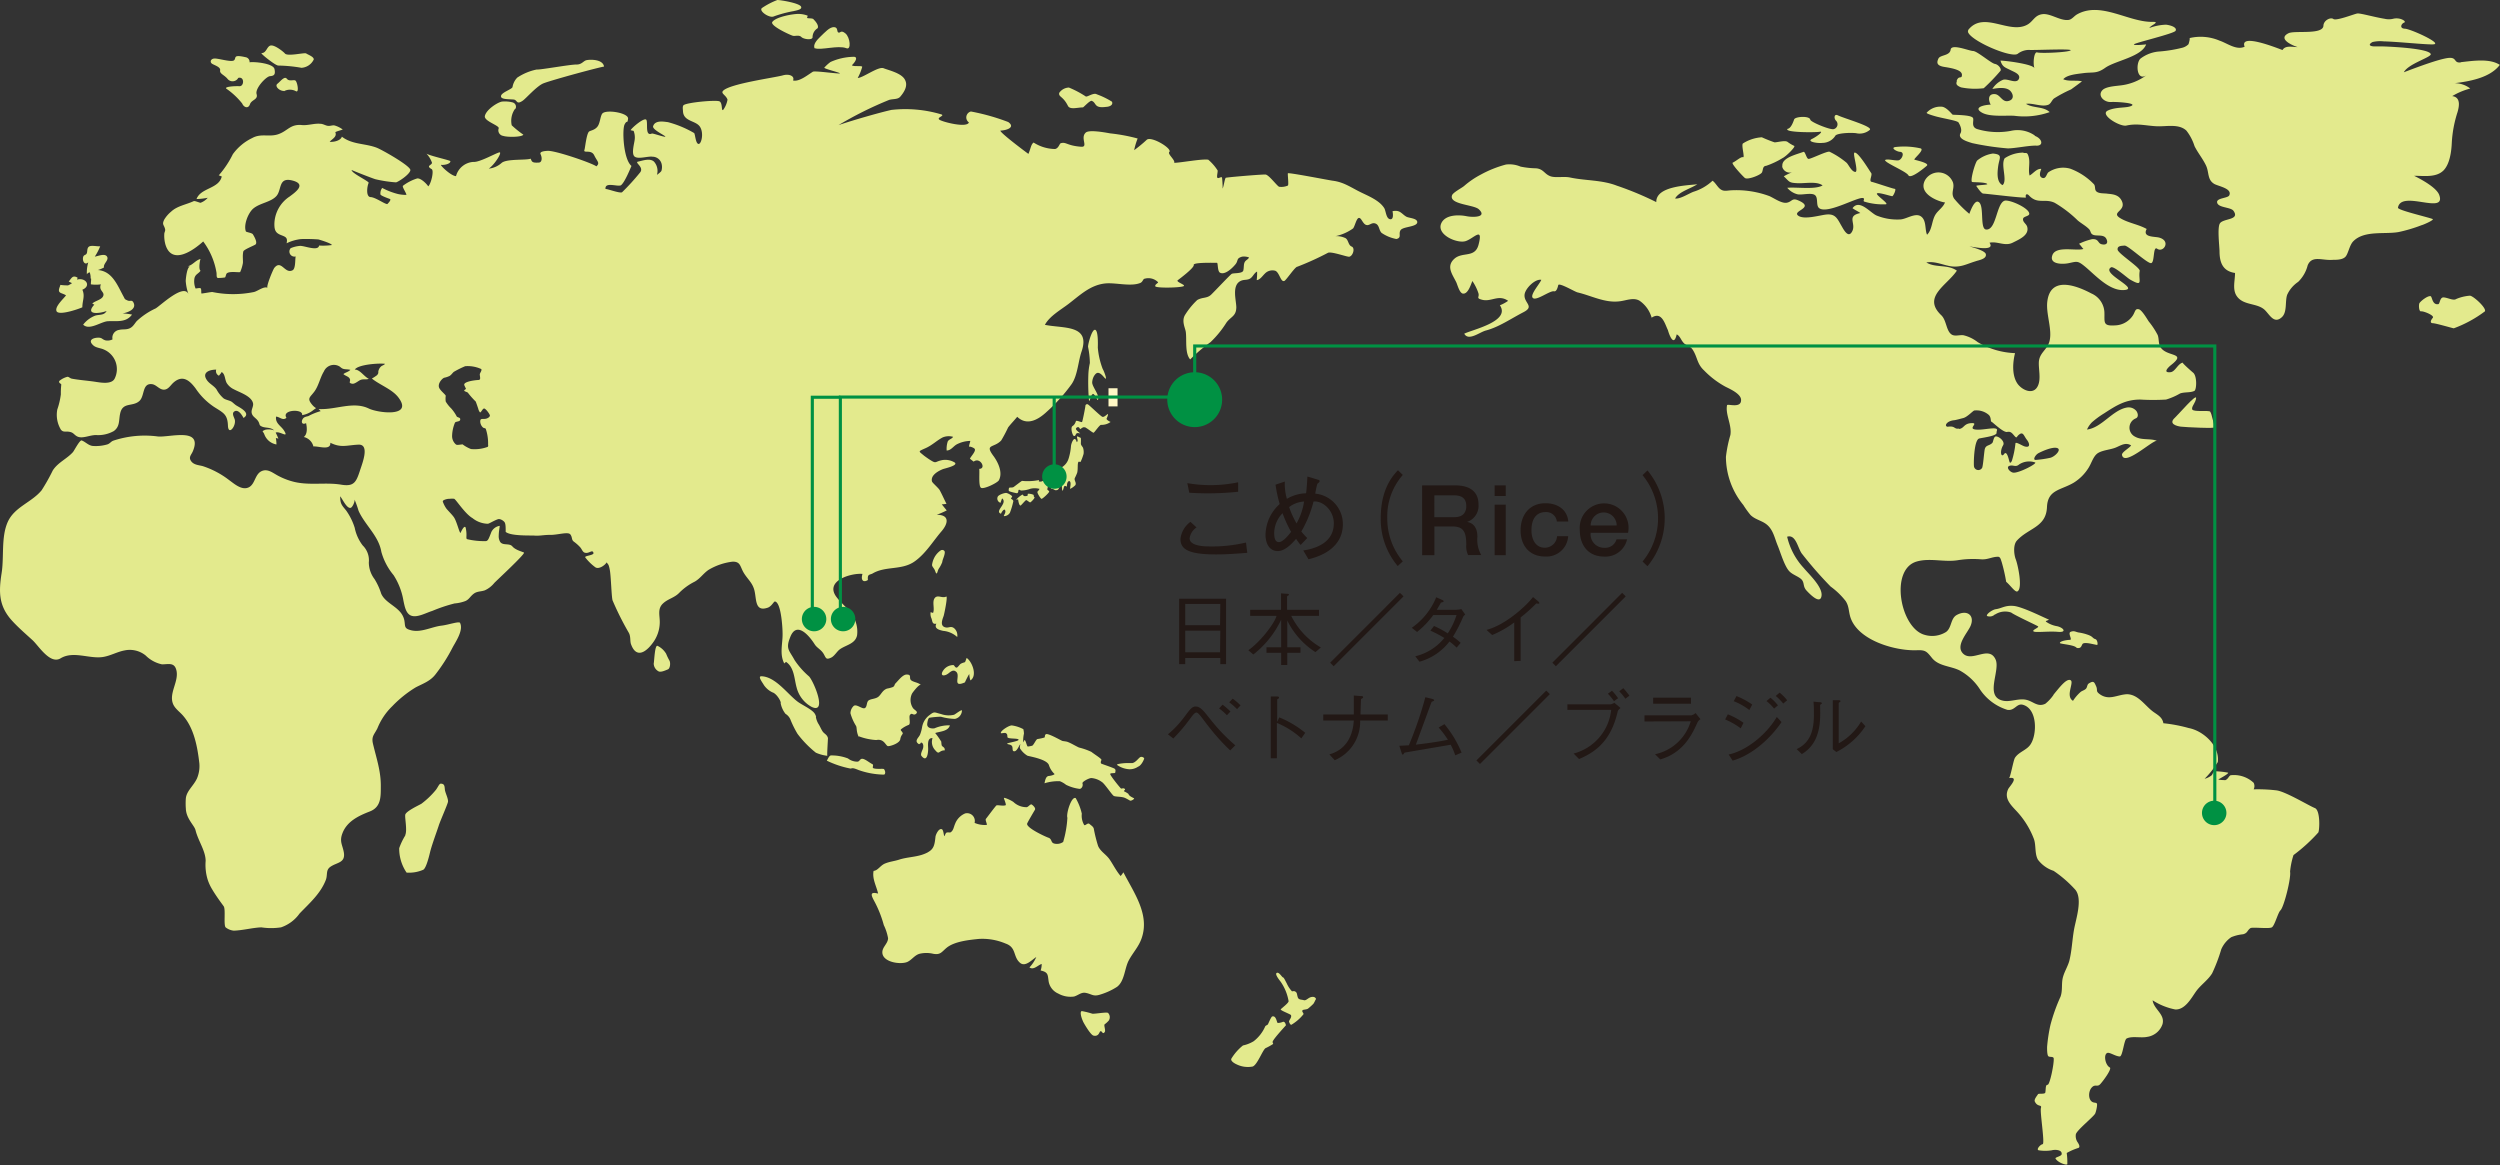 <svg id="レイヤー_1" data-name="レイヤー 1" xmlns="http://www.w3.org/2000/svg" viewBox="0 0 409.2 190.75"><rect x="0" y="0" width="409.2" height="190.75" fill="#333333" stroke="none"/><defs><style>.cls-1{fill:#e3ea8d;}.cls-2{fill:#009143;}.cls-3{fill:none;stroke:#009143;stroke-width:0.51px;}.cls-4{fill:#fff8c5;}.cls-5{fill:#221815;}</style></defs><path class="cls-1" d="M396,49.64c.2-.34,1.33-1.26,1.84-1.16.26.05.25,1.44,1.22,1.31.35,0,.24-1.18.95-1.11s1.57.57,2,.27a7.15,7.15,0,0,1,2.24-.55c.48-.06,2.78,2,2.48,2.56a19.81,19.81,0,0,1-5.1,2.78c-.44-.09-2.91-.82-3.43-.84s-.33-.49,0-.88-1.55-1.13-1.92-1.06-.4-1.1-.27-1.32"/><path class="cls-1" d="M39,12.75a1.06,1.06,0,0,1-1.75.17c-.53-.66-1.32-.84-1.22-1.4s-.92-.83-1.31-1.08-.28-.8.35-.86,2.84.67,3.25.28-.28-1,2-.47a.78.78,0,0,1,.53.81c.72-.13,3.88.15,4.08,1.11s-.12,1.1-.75,1.16-2.46,2-2.18,2.93-.82.89-1.09,1.67-1,.52-1.27-.13a12.14,12.14,0,0,0-2.57-2.41c-.47-.34,1.33-.46,2.12-.42s.86-1.64-.19-1.36"/><path class="cls-1" d="M46.49,14.89c-.8,0-1.57-.8-1.08-1.18s1.15-1.32,1.54-.82,1.11.1,1.41.3.64,2,.1,1.75a2.06,2.06,0,0,0-2,0"/><path class="cls-1" d="M45.44,10.69c-.39,0-2.93-2-2.62-2,.83,0,.86-1.2,1.55-1.25s2.06,1.06,2.26,1.31c.42.54,3.24-.19,3.49,0s1.31.54,1.23,1a2.4,2.4,0,0,1-2,1.35,23.65,23.65,0,0,0-3.93-.37"/><path class="cls-1" d="M10.8,48.34c-.7-.46-1.43-.26-1.05-1.3a3.24,3.24,0,0,0,.13-.41,7.71,7.71,0,0,0,1.25.08c.07,0,.76-.37.63-.39s-.36-.2-.52-.23c.47-.53.62-1.13,1.46-.64a1.65,1.65,0,0,1-.1.32c1.4-.41,2.42,1,.88,1.65.47,1.06,0,1.76,0,2.87,0,.06-3.92,1.53-4.24.61-.26-.75,1.16-2,1.57-2.56"/><path class="cls-1" d="M14.83,45.57a2.45,2.45,0,0,0-.15-1c-.1,0-.48.22-.46.37a5.9,5.9,0,0,1,.23-2c-.61.55-1-.25-.84-.87.12-.41.42-.27.58-.58s0-.85.37-1.12,1.41,0,1.84-.06A9.2,9.2,0,0,1,15.52,42c.47-.05,1.64-.59,2,0s-.65,1.15-.5,1.78a4.91,4.91,0,0,1-1,.42c2.36.19,3.18,2.46,4.19,4.31.28.52.16.43.64.66s.72-.18,1,.36c.56,1.1-1,1.65-1.81,1.77a10.2,10.2,0,0,1,1.57.19c-1,1.38-2.55,1-4,1.09-1.13.1-3,1.55-4,.56a4.6,4.6,0,0,1,1.93-1.46c.68-.24,1.49,0,1.91-.78-1.16.44-3.62.72-2-1.05-.12,0-.23-.12-.35-.16.43-.44,1.45-.6,1.75-1.15.42-.78-.77-.91-.34-2a5.64,5.64,0,0,1-1.64,0c0-.28.05-.61.05-.93"/><path class="cls-1" d="M85.66,22.05c-.28.41-2.59.43-3.31.19A.92.92,0,0,1,81.63,21c.12-.47-2.42-1.16-2.27-2,.21-1.1,2.3-2.4,2.92-2.38a5,5,0,0,1,1.58.13c.71.18.71,1,.39,1.14a3.4,3.4,0,0,0-.49,2.62,16.52,16.52,0,0,0,1.9,1.53"/><path class="cls-1" d="M82,15.8c.06.48,1.21.42,2.06.49.65.05.42.91,1.46.22.57-.37,2.34-2.45,3.46-2.88,1.57-.6,9.25-2.67,9.89-2.73C98.69,9.7,96.67,9.71,96,9.85c-.52.11-.76.73-1.65.71-1.13,0-6,.9-6.51.82a9,9,0,0,0-3.17,1.32,2.87,2.87,0,0,0-.78,1.55c-.11.39-2,.93-1.88,1.55"/><path class="cls-1" d="M133.34,7.94c-.3-.64.33-1.37,1-2s1.45-1.53,2.17-1.5.4.78.73.89.37-.49,1.14.14,1,2.78.15,2.42c-1.33-.53-4.16.38-5.17,0"/><path class="cls-1" d="M133.13,3.14c.48.45.93,1.11.69,1.49A1.72,1.72,0,0,0,133,6.06c.05.56-1.44.39-1.83,0s-1-.11-1.38-.2S126,4.22,126.41,3.6c.58-.85,3.45-1.35,4.36-1.32a4.34,4.34,0,0,1,1.39.27c.14.06-.17.34,0,.41s.8,0,1,.18"/><path class="cls-1" d="M130,1.8a19.8,19.8,0,0,0-3.41.91c-.72.26-2.56-1-1.81-1.44A12.19,12.19,0,0,1,127.24,0c.5,0,3.61.5,3.88,1.09.18.41-.48.57-1.15.71"/><path class="cls-1" d="M178.87,64.52c-.3,0-.44,1.17-.62,1.09a34.71,34.71,0,0,1-.11-4.25,10.7,10.7,0,0,1,.25-1.94,14.06,14.06,0,0,0-.3-2.66c0-.49.63-2.87,1.15-2.78s.47,2.31.45,2.93a12.8,12.8,0,0,0,.8,3.48c.17.26.65,1.5.51,1.59s-.73-1-1.33-.95c-.32,0-.87.68-.9,1.58,0,.47.56,1.26.82,1.86s.18.94.09,1-.47-1-.81-1"/><path class="cls-1" d="M177.58,69.93c.47.23,1.26.91,1.41.9s1-1.34,1.25-1.29a2.47,2.47,0,0,0,1.55-.48c-.09,0-.75-.37-.66-.55s.33-.78.18-.73-.57.53-.86.45-2.22-2-2.42-2.06a.28.28,0,0,0-.37.25c0,.18-.46,2.54-.55,2.65s-.92-.34-1-.14-.17.56-.56.81,0,1.62.26,1.63.23-.31.41-.43.51,0,.58,0-.74-.52-.69-.77a.39.39,0,0,1,.34-.26c.26,0,.3.36.36.33.24-.13.48-.42.79-.27"/><path class="cls-1" d="M170.13,80c0,.17-.18.3-.31.47s.5,1.14.65,1.18,1.26-1,1.26-1.18-.32-.23-.3-.39.12-.7.29-.7.27.59.37.61c.55.06.5.38,1,.2.32-.11.24-.85.73-.73a3.58,3.58,0,0,0,.06.88c.35-.29.09-1.09.75-.68,0-.23,0-.81.37-.93.41.13.16.91.15,1.29a2.81,2.81,0,0,0,.88-.63c.18-.45-.24-.72-.11-1.13a9,9,0,0,0,.39-.87c.17-.63,0-1.61.24-1.81.09-.06.26.1.33,0a8,8,0,0,0,.48-1.29,2.31,2.31,0,0,0-.09-1c-.07-.16-.34-.42-.35-.64s.05-1-.05-1-.55-.31-.58-.19c-.06.27.28.7-.05.91-.31-1.2-.86,0-.94.62a9.13,9.13,0,0,1-.37,2,2.54,2.54,0,0,1-1,1.41c-.54.42-1.26.52-1.72,1a.66.66,0,0,1,.2-.92c-1.12-.22-.9,2.68-2.37,2.32,0-.08,0-.15.05-.23a9.44,9.44,0,0,1-2.8.14c-.07,0-1.14.83-1.37,1s-.76,0-.78.21-.13.43.14.52a10.06,10.06,0,0,0,1.14.29c.32,0,.24-.51.31-.54.22-.07.22.08.43.1a4.56,4.56,0,0,0,1.5-.29,3,3,0,0,1,1.41,0"/><path class="cls-1" d="M166.68,81.75c-.11-.06-.3.11-.32,0a3.84,3.84,0,0,1,1-.8c.08,0,.14.2.26.24a.89.89,0,0,0,.56-.06c.06,0,0-.25.08-.32a2.2,2.2,0,0,1,.88.17c.12.06,0,.3.17.39s-.56.85-.69.86-.53-.39-.66-.37-.84.89-.91.89c-.3,0-.4-1-.4-1"/><path class="cls-1" d="M164.27,82.16a.57.57,0,0,0-.25-.58s-.25.65-.25.72a.72.72,0,0,1-.46-1c.15-.32,1.08-.63,1.41-.62a2.32,2.32,0,0,1,.93.52c.09.12-.26.39-.13.46s.35.21.34.39a12.33,12.33,0,0,1-.55,1.86,1.14,1.14,0,0,1-.94.57c-.25,0,.39-.54.13-1-.18-.29-.64.48-.65.61-.91-.31.32-1.2.42-1.92"/><path class="cls-1" d="M107,108.63c.1-.48.17-3.16.64-2.91a3.3,3.3,0,0,1,1.4,1.3,8.61,8.61,0,0,0,.52,1.08c.23.37.13,1.31-.23,1.46s-1.13.51-1.51.34a1.49,1.49,0,0,1-.82-1.27"/><path class="cls-1" d="M66.33,136.69c.35-.78-.08-2.76,0-3.32s2.07-1.49,2.63-1.8a13.46,13.46,0,0,0,2.4-2.3c.35-.47.53-1,.78-1,.67,0,.62.49.68,1s.6,1.52.5,2-1.29,3.16-1.51,3.87-1.14,3.18-1.42,4.36-.72,2.73-1.15,2.88a5.85,5.85,0,0,1-2.69.45,7,7,0,0,1-1.21-4,10.79,10.79,0,0,1,1-2.09"/><path class="cls-1" d="M133.54,117.34a3.33,3.33,0,0,0,.39,1.09c.27.41.44.87.71,1.28s.75.52.88,1.11c0,.25-.18,2.89-.1,2.89a6.46,6.46,0,0,1-1.88-.51,17.16,17.16,0,0,1-3-3.08,16.56,16.56,0,0,1-1.11-2.21,2,2,0,0,0-.86-1.07,4,4,0,0,1-.79-1.74c.14-.21-.66-1.58-1.34-1.77a3.53,3.53,0,0,1-1.42-1.22c-.16-.32-1.08-1.45-.38-1.42,2.3.09,4.2,2.85,5.89,4.14.72.55,2.4,1.28,2.84,2a1.83,1.83,0,0,1,.21.5"/><path class="cls-1" d="M135.34,124.5c.25-.44.37-.76.64-.85a7.44,7.44,0,0,1,2.81.49,2.5,2.5,0,0,0,1.52.53c.35,0,.4-.33.65-.44.43-.2,1.3.59,1.82.84.31.15-.11.58.2.68.58.2,1.65,0,1.73.16.29.44.18.82,0,.88a12.93,12.93,0,0,1-4.15-.74c-1-.41-1-.31-1.34-.25a15.63,15.63,0,0,1-3.9-1.3"/><path class="cls-1" d="M140.54,120.58c-.42-.92-.25-1.47-.43-1.77a7.85,7.85,0,0,1-.91-2.07,1.7,1.7,0,0,1,.55-1.21c.48-.32,1.4.59,1.81.37s.23-1,.64-1.27,1.15-.22,1.61-.62.61-1,1.37-1.3a4.94,4.94,0,0,0,1-.27c.3-.21.2-.4.41-.6.43-.42,1.16-1.44,1.82-1.43.85,0,.36.52.67.88s1.2.39,1.67.83c-.26-.25-1.39,1.25-1.47,1.41a2.38,2.38,0,0,0,.12,2.31c.21.38,1,.62.53,1s-.65-.32-1,.21c-.21.3.2,1.5-.22,1.61a4.63,4.63,0,0,0-1.19.68c-.24.2.09.28.24.65.06.17-.3.33-.4,1s-1.61,1.16-2,1.14-.62-1.27-1.93-1a9.64,9.64,0,0,1-2.82-.6"/><path class="cls-1" d="M150.69,121.68c-.13,0-.19.19-.33.09-.76-.51,0-1,.23-1.52a6.11,6.11,0,0,0,.34-1.24,3.09,3.09,0,0,1,1.26-2c.78-.61.76-.39,1.83-.14a3.73,3.73,0,0,0,2.14.12c.22-.08,1.35-1,1.29-.65a1.44,1.44,0,0,1-1.15,1.33,9.35,9.35,0,0,1-2.3-.36,14.2,14.2,0,0,0-1.81.16c-.27,0-.38.64-.42,1-.08.77.84.81,1.19.74a6,6,0,0,1,2.52-.49c-.28,1-1.64,1-2.41,1.26a12.16,12.16,0,0,1,1,1.42,5.19,5.19,0,0,0,.06.58c.14.34.56.28.5.84-1,0-.85.82-1.53,0a1.94,1.94,0,0,1-.46-2c-.9-.1-.73,1.15-.72,1.71s-.14,2.39-1.09,1.2c-.17-.22,0-.62.16-1,.26-.55.14-1.2-.26-1.19"/><path class="cls-1" d="M155.32,110.16a3.21,3.21,0,0,1-.41.27c-.78.34-1-.09-.41-.84a2,2,0,0,1,1.52-.73c.23,0,.25.44.58.41.15,0,.5-.55.68-.64.85-.41.56.07.94-.94.9.6,1.8,2.92.62,3.68a3.16,3.16,0,0,1-.18-1c0-.21-.74,1.33-.72,1.32-2.14.94-.73-1-1.38-1.68-.46-.47-.85-.15-1.24.14"/><path class="cls-1" d="M156.67,104.26a3.93,3.93,0,0,0-2.3-1c-.6-.14-1.54-.36-1.1-1.18-.68.15-.64-.34-.79-.82a1.77,1.77,0,0,1-.15-1.07c.11.06.29.09.39.14.31-.71-.19-1.81.27-2.43s1.25.08,1.88-.25c.32-.17-.34,3-.42,3.19-.25.68-.64,1.69.4,1.87.49.08.87-.34,1.43.22a1.55,1.55,0,0,1,.39,1.37"/><path class="cls-1" d="M164.64,120c-.19-.1-.79.08-.82,0-.11-.38,1.39-1.31,1.81-1.26a5.6,5.6,0,0,1,1.87.61,3.39,3.39,0,0,1,.1.74,5,5,0,0,0-.12,1.38c.06.13.14-.48.3-.28s.31,1,.46,1a4.17,4.17,0,0,0,.7-.13c.23-.06.65-1.07.87-1.09a8.92,8.92,0,0,0,1.14-.25c.13-.06,0-.45.27-.55.4-.17,2.5,1.07,2.69,1.11s.61.08.79.14c.62.22,1.37.7,1.92.94a10.49,10.49,0,0,1,2,.7c.82.62,1.77,1.17,1.66,1.36s-.16.5,0,.58,1.89.65,2.15.82.12.5.11.65-.78,0-.82.21,1.39,2,1.74,2.36c.14.12.34-.12.61.06s-.25.34-.07.43a3.44,3.44,0,0,1,.71.42c.08.4.92.67.93.75s-.38.39-.67.35c0,0-.65-.38-.89-.47-.52-.21-1.48-.15-1.77-.3s-1.5-2-1.94-2.27a3.34,3.34,0,0,0-1.73-.66c-.4,0-1.55.61-1.46.87.15.48-.2.93-.49.9a6.87,6.87,0,0,1-2.21-.67,3.76,3.76,0,0,0-1-.58,7.38,7.38,0,0,0-2.52.34c.11-.41.18-1.15.72-1.2s1-.27.92-.33a3.37,3.37,0,0,1-.92-1.47c-.36-.93-3-1.37-3.5-1.51a3.69,3.69,0,0,1-1.2-1.16c-.16-.33.12-.75,0-.7s-.49,1.12-.94,1.13-.2-.52-.39-.84-.74-.26-.8-.4,2-.4,1.87-.67-1.81-.06-1.83-.43c0-.18,0-.48-.19-.58"/><path class="cls-1" d="M185.4,124.9c-.1,0-.85,0-1,0-.33,0-1.65.11-1.57.3a3.86,3.86,0,0,0,2,.71,2.41,2.41,0,0,0,1.45-.42c.56-.19,1-1.23,1-1.35s-.4-.38-.68-.19-.73.85-1.23.94"/><path class="cls-1" d="M151.9,139.48c.93-.51,1.08-1.18,1.21-2.43,0-.37.55-1.57,1.07-1.31.24.12.28.9.38,1.13.14-.13.16-.43.33-.56s.56,0,.72-.08c.47-.34.47-.81.73-1.41a3,3,0,0,1,1.64-1.68,1.27,1.27,0,0,1,1.54,1.55,4.13,4.13,0,0,0,2,.33c.06-.2-.3-.82-.14-1s1.24-1.66,1.67-2.15c.16-.19,1.08.12,1.55-.07.15-.07-.26-1-.28-1.17s1.16.34,1.57.65a3.09,3.09,0,0,0,2.13.84c.3,0,.63-.6.88-.42s.66.58.49.86-1.23,2.08-1.27,2.26c-.14.74,3.41,2.32,3.59,2.33.52.31.27.78.87.93a1.77,1.77,0,0,0,1.44-.27,17.26,17.26,0,0,0,.69-3.95c-.23-.67.66-3.57,1.36-3.23a9.18,9.18,0,0,1,1,2.55,3,3,0,0,0,.38,1.84c.17.22.58-.42.87-.16s.61.42.71.77a22.83,22.83,0,0,0,.71,2.85c.4.91,1.3,1.36,1.86,2.16s1.11,1.93,1.83,2.75a5.65,5.65,0,0,0,.45-.61c1.71,3.33,4.32,6.88,3,10.74-.48,1.45-1.46,2.41-2.14,3.71s-.66,3.37-1.91,4.3a10.76,10.76,0,0,1-2.71,1.25c-1.19.4-1.4-.08-2.43-.27-.72-.13-1.2.4-1.88.6a4.12,4.12,0,0,1-2.61-.49,2.67,2.67,0,0,1-1.54-1.88c-.19-1.12,0-1.6-1.33-1.89a3,3,0,0,0,.17-1.07c-.61.19-1.32,1.06-2,.57a6,6,0,0,0,1.12-1.7c-.7.43-1.74,1.62-2.59,1-1.28-1-.58-2.58-2.46-3.22a9.73,9.73,0,0,0-4.32-.75c-1.6.16-4,.4-5.29,1.44-.86.71-1,1.2-2.19,1a4.88,4.88,0,0,0-2.28,0c-.82.25-1.24,1-2,1.34-1.19.48-4.24,0-4.06-1.73.08-.79.91-1.32.93-2.16a8.08,8.08,0,0,0-.7-2.15,18.34,18.34,0,0,0-1.53-3.87c-.54-1-.83-1.65.6-1.29-.27-1.22-1-2.42-.74-3.71.72-.07,1.07-.87,1.85-1.2s1.56-.39,2.32-.64c1.25-.41,2.6-.41,3.84-.83a6.3,6.3,0,0,0,.79-.33"/><path class="cls-1" d="M177.27,167.18c-.34-.73-.56-1.71-.16-1.68a13.6,13.6,0,0,1,1.67.42c.37.07,2.35-.31,2.59-.12a1,1,0,0,1,.11,1.25,4.16,4.16,0,0,1-.67.61c-.18.17.22,1,0,1.28-.38.49-.41-.34-.74-.11-.13.1-.24.87-1.08.68-.49-.1-1.61-2.07-1.73-2.33"/><path class="cls-1" d="M211,167.29c-.09-.29.5-.73.3-1.15-.22-.2-1.78-.77-1.67-.93s1.26-1,1.29-1.33a7.9,7.9,0,0,0-1.3-3.19c-.32-.41-1-1.28-.63-1.45s.83.69,1,.73.38.54.63,1a4.73,4.73,0,0,0,.85,1.29c.15,0,.33-.11.59.07s.21.42.35.88.54.37,1,.5.77-.57,1.5-.54c.34,0,.56.29.46.42s-.22.49-.41.73a11.43,11.43,0,0,1-.86.77c-.21.16-.81.16-.88.25-.2.26.14.39.14.66a7.21,7.21,0,0,1-2,1.74c-.19,0-.33-.37-.36-.49"/><path class="cls-1" d="M209.15,167.44a2.29,2.29,0,0,0,.82-.18c.39-.13.51.54.51.56s-2,2.16-2.16,2.65c-.09.14.11.32.06.41a9.88,9.88,0,0,1-1.25.69c-.49.36-1.33,2.72-2.09,3a4.2,4.2,0,0,1-2.62-.35c-.55-.25-1-.61-.88-.92a8.21,8.21,0,0,1,1.91-2.18,5.65,5.65,0,0,0,1.75-.69,6.21,6.21,0,0,0,1.9-2.45c.08-.13.37-.2.44-.33s.52-1.22.69-1.27c.68-.21.73,1,.92,1.07"/><path class="cls-1" d="M153.64,93.11c-.17.31-.19.65-.32.74s-.19-.3-.35-.61-.44-.54-.41-.8a3.6,3.6,0,0,1,.33-1.09,3.27,3.27,0,0,1,1.1-1.27c.27-.16.67,0,.65.32,0,.55-.39,1.2-.41,1.6a5.12,5.12,0,0,1-.59,1.11"/><path class="cls-1" d="M285.62,29.15c-.34-.28-2.33-2.39-2-2.53.63-.3,1.34-1,1.68-.89s-.34-2.06,0-2.26a6.48,6.48,0,0,1,3.08-1,21.38,21.38,0,0,0,2.08.83c.49,0,1.71-.37,2.12-.08a5.89,5.89,0,0,0,1.1.66c.27.13-1.35,1.74-1.92,2a13.2,13.2,0,0,1-2.67,1.26c-.6.05-.48.6-.68,1.06s-2.38,1.27-2.78.94"/><path class="cls-1" d="M291.74,27.24a1.09,1.09,0,0,1,.29-.91c.65-.75,2.24-1.13,3.15-1.47.31-.12.48,1.13.85,1.15s2.94-1.28,3.42-1.18a13.69,13.69,0,0,1,2.8,1.81c.33.32.8,1.44,1.41,1.5s-.44-3-.13-3.15c.59-.22,2.49,3,2.74,3.32s-.42,1.35.07,1.45,3.5,1.14,3.8,1.15-.22,1.17-.41,1.2-2.3-.7-2.51-.44,2.14,1.76,1.42,1.77a10.21,10.21,0,0,1-3.52-.45c-.2-.13.07-.33-.05-.5-.44-.65-5.87,2.67-7.31,1.58-.57-.44-.1-1.72-.71-2.15s-2.19.06-2.88-.13a3.17,3.17,0,0,1-1.63-1.05c1.54-.15,4.56.34,5.78-.39-.93-.71-2.83-.32-4-.36-1.57-.06-1.37-.22-2.35-1.13a8.76,8.76,0,0,1,1.48-.7,1.29,1.29,0,0,1-1.75-.92"/><path class="cls-1" d="M308.56,26.22c.23-.32,1.79.17,2.27,0s1-1.29.18-1.37c-.48,0-1.63-.63-.8-.78a12.17,12.17,0,0,1,4.16.22c.71.26-1.29,1.78-1,1.85.55.16,2.5.59,2,1-.16.15-2.62,2.24-3,1.56s-4.11-2.14-3.82-2.56"/><path class="cls-1" d="M334.1,27.69s0,0,0-.05c-.76-.05-1.29.76-1.9,1.09-.26-1,.14-2.13-.17-3.14-.25-.83-.43-.4-.9-.61a5.63,5.63,0,0,0-3,.92c-.7,1.1.51,3.65-.35,4.4-1-.48-.85-2.08-.73-3,.18-1.48.87-2-.85-2.17a5.18,5.18,0,0,0-2.59,1.16c-.39.54-1.14,3.24-.83,3.49.1.08,2.27,0,2.5.35.1.15-1.91.16-1.8.32.42.61.89,1.23,1.14,1.24.48,0,7.15.85,7,.61s0-.79.49-.3c1.4,1.5,2.6.43,4.21,1.2a19.35,19.35,0,0,1,3.76,2.88c.59.5,1.29.86,1.84,1.41.32.32.21.67.58.89.6.37,1.89-.14,2.29.76.34.73-.12,1-.79.84s-.43-.89-1.53-.84a9.45,9.45,0,0,0-2.18.77c.26.21.49.62.73.84-1.21.38-4.49-.57-5.08,1s1.73,1.52,2.64,1.33c1.35-.28,1.47-.43,2.58.46,1.67,1.35,4,4.06,6.44,3.94,2.87-.15-3.77-2.7-2.07-3.72.46-.27,2.71,1.78,3.13,2,2.29,1.31,1.29.13,1.57-1.42.1-.54-3.56-2.85-3.62-3.48s.59-.62,1.15-.66,3.68,2.92,4.32,2.87.28-2.86,1-2.36c1,.72,2.32-1.23.37-1.81-.74-.22-2.85,0-2.08-1.42-1.28-.72-2.8-.94-4.1-1.64-2.15-1.16,1.06-1.2-.07-3.13-.49-.83-1.37-.92-2.21-1-.53-.09-1.32,0-1.77-.31s-.18-.82-.47-1.23a10.4,10.4,0,0,0-3.89-2.56,4.24,4.24,0,0,0-3.59.6c-.31.28-.38,1.13-1,.9s-.32-1.05-.16-1.42"/><path class="cls-1" d="M357,69.84c-.76-.1-2.13-.47-1-1.48.58-.53,3.54-4,3.46-3.2s-.8,1.38-.64,1.85,2.76.11,2.94.37c.33.47.4,1.7.85,2.54.14.26-4.95,0-5.57-.08"/><path class="cls-1" d="M326.52,100.57a1.22,1.22,0,0,1-1.27.26c-.25-.22.78-1,1.37-1.11,1-.12,1.55-.68,3-.54s5.11,2,5.66,2.2c.31.11-.55.21-.4.37a4.33,4.33,0,0,0,1.73.73c1.11.2,1.81,1.08.23.94s-3.72.17-4-.08,1.05-.64.72-.84-4-1.9-4.35-2.23a3,3,0,0,0-2.63.3"/><path class="cls-1" d="M337.17,105.26c-.08-.21.65-.48,1.64-.53.47,0-.43-1.11.13-1.32s.74,0,1.25.11a7.68,7.68,0,0,1,1.69.43c.75.3.59.51,1.13.68.3.1.43,1,.21.93-.8-.14-2.14-.55-2.38-.11-.14.25-.2.58-.58.62s-.35-.08-.58-.21c-.63-.34-2.46-.47-2.51-.6"/><path class="cls-1" d="M336.12,113.7c1-1.21,2.12-2.69,2.78-2.37s-.9,2.62.41,3.38a7,7,0,0,1,1.22-1.43c.24-.21.61-.28.87-.52s.2-.7.48-.88c.83-.54.92-.19,1.19.39.35.74-.12.82.63,1.36,1.51,1.08,2.83.08,4.42,0,1.89,0,3,1.94,4.39,2.92.72.5,1.44.89,1.59,1.83a24.69,24.69,0,0,1,4.16.79c2.31.43,5.09,2.85,4.75,5.56a14.77,14.77,0,0,1-2.16,2.74,3,3,0,0,0,1.2-.61c.05-.07.23-.61.58-.62a14.1,14.1,0,0,1,2.07.23c.11.21-1.59,1.07-1.61,1.13a6.72,6.72,0,0,0,1.16.09c.48-.19.57-.71.88-.8a4.71,4.71,0,0,1,3.75,1.24,1.21,1.21,0,0,1,0,1.07,26.12,26.12,0,0,1,3.75.17c1.5.2,5.33,2.53,6.26,2.89s.78,3.63.57,4a27.5,27.5,0,0,1-4.06,3.7,12.58,12.58,0,0,0-.56,2.71c.2,1-1,5.81-1.58,6.34-.4.37-.93,2.47-1.39,2.77s-3.19-.08-3.52.14c-.56.39-.43.79-1.2,1a6.73,6.73,0,0,0-1.94.48,4.61,4.61,0,0,0-1.64,2,27.42,27.42,0,0,1-1.48,3.9c-.69,1.14-1.89,1.91-2.66,3s-1.78,3-3.38,2.93a10.48,10.48,0,0,1-3.71-1.5c.2,1.49,2.06,2.26,1.62,3.9a3.11,3.11,0,0,1-2.55,2.09c-1,.21-2.48-.18-3.33.27-.43.23-.64,2.92-1.11,2.93-.69,0-1.68-.74-2.06-.57-.65.29-.3,2,.42,2.37.4.2-1.06,2.19-1.56,2.73s-.81-.07-1.39.55-.62,2.05.16,2.4c.29.13.57.05.68.24s-.12,1.28-.28,1.62c-.26.54-3.09,2.78-3.17,3.43a1.83,1.83,0,0,0,.34,1.34c.26.41.35.74.09.86a9.84,9.84,0,0,0-1.92.83,11.23,11.23,0,0,1,.1,1.84c-.15.22-1.57-.27-1.93-.93-.12-.21.91-.35,1-.69.13-.78-1.12-.8-1.61-.66a6.68,6.68,0,0,1-2.14,0c-.47-.1.24-.94.64-1s-.47-5.29-.28-5.92-.55-.1-1-1.06c-.17-.37.42-1,.51-1.19s1.15.05,1.21-.3c.1-.55,0-1.27.37-1.25s1.09-3.53,1-4.33c-.06-.36-.7-.15-.89-.36s-.2-1.12-.19-1.53a25.73,25.73,0,0,1,.55-3.59,28.67,28.67,0,0,1,1.64-4.6c.4-1.09.1-2.21.43-3.3.25-.86.73-1.62,1-2.52.44-1.72.48-3.46.79-5.19s1.42-4.94.24-6.47a19.35,19.35,0,0,0-3.59-3.13,5.22,5.22,0,0,1-2.57-1.84c-.54-1-.28-2.28-.64-3.35a13.9,13.9,0,0,0-2.92-4.66c-1-1.06-2-2.1-1.28-3.57.22-.41,1.85-2.07.1-1.76.24,0,.72-2.94,1-3.34.66-1,2-1.24,2.6-2.28,1-1.62,1.07-5.63-1.24-6.36-1.1-.36-1.36,1-2.6.81a8.34,8.34,0,0,1-4.44-3.26,9.23,9.23,0,0,0-3.36-3.18c-1.49-.75-3.39-.68-4.51-2-.89-1.09-1.06-1.38-2.52-1.32-3.51.14-9.63-1.59-10.87-5.38-.32-1-.21-1.8-.79-2.68a12.19,12.19,0,0,0-2.45-2.36,63,63,0,0,1-4.63-5.29c-.73-.81-1-3.34-2.49-2.87a11.27,11.27,0,0,0,2.71,5.11c.83,1,3,3,2.93,4.45-.13,1.68-1.88-.11-2.47-.75s-.34-1.19-.73-1.71-1.45-.83-2-1.36c-.85-.78-1.52-3.17-2-4.32s-.71-2.56-1.8-3.43c-.8-.64-1.88-.8-2.63-1.54a15,15,0,0,1-1.19-1.65,12.51,12.51,0,0,1-2.84-7.88,21.32,21.32,0,0,1,.73-3.57c.27-1.64-.84-3.33-.55-4.87.06-.3,2.34.59,2.3-.87,0-1-1.84-1.8-2.55-2.16a14.49,14.49,0,0,1-3.51-2.67c-1.18-1.09-1.06-2.15-1.86-3.39-.41-.64-1-.63-1.46-1.09s-.59-1.15-1.16-1.42c-.46,2.08-1.18.21-1.44-.7C272.5,53,272,50.9,270.34,52a5,5,0,0,0-2-2.79c-1-.57-2.21,0-3.26.11-2.4.3-4.6-.93-6.87-1.46-.48-.12-3.05-1.67-3.16-1.18s-.31,1.08-.68,1c-.75-.14-3.11,1.8-3.54,1-.3-.58,1.25-2.3,1.45-2.88-1-.19-2.64,1.41-2.74,2.43-.14,1.39,1.72,1.89-.18,2.87-2.08,1.07-4,2.43-6.16,3-1,.26-2.84,1.79-3.53.52,1.21-.64,7.65-2,5.83-4.65a6.5,6.5,0,0,0,1.35-.73c-1.57-1.1-2.74.21-4.24-.17-1.09-.28-.42-.4-.62-1.07A7.92,7.92,0,0,0,241,46c-.24.52-.69,2.14-1.53,2.06-.58-.06-.91-1.45-1.11-1.86-.62-1.28-1.68-2.56-.35-3.81s3.41-.09,4-2.34c.8-3.08-.79-1-2.13-.58s-4.73-1-4-2.86c.63-1.53,2.94-1.47,4.18-1.22.91.19,3.45.24,2-1.13-.81-.78-4.93-.77-4.39-2.3.17-.47,1.63-1.21,2-1.54a14.26,14.26,0,0,1,2.76-1.87,18.29,18.29,0,0,1,4.07-1.62,4.62,4.62,0,0,1,2.38.34,14,14,0,0,0,2.56.28c1.21.12,1.33.92,2.31,1.29.81.31,2.25,0,3.22.21,2.58.55,5.22.38,7.7,1.35a51,51,0,0,1,6.43,2.68c-.06-2.61,5-2.72,6.71-2.92-1.06.71-3,1.2-3.63,2.33.82.12,2.15-.77,3-1.1a8,8,0,0,0,3.13-1.81c.53.38.84,1.12,1.38,1.45s1,.15,1.67.12a15.62,15.62,0,0,1,6.26.95c.77.34,2,1.24,2.85,1.08s.83-.82,1.82-.4c3,1.27-1.14,1.71.08,2.55,1,.66,3.48-.1,4.52-.21,1.56-.18,1.86.71,2.53,1.86.37.64,1.14,2.14,1.77.84s-1-2.46,1.31-2.95c-.41-.3-.88-.49-1.28-.79,1.11-1.55,2.87.7,3.9,1.18a8.92,8.92,0,0,0,3.86.66c1,0,2.5-1.16,3.44-.5s.61,2.14,1,3c.89-.86.74-2.38,1.44-3.39.46-.67,1.24-1.15,1.5-1.92-.05.16-4.66-1.07-3.26-3.64a2.54,2.54,0,0,1,4.56.39c.31,1-.41,1.68.19,2.65A19.42,19.42,0,0,0,322.34,35c.17-.45.73-2,1.32-2,1.29.13.28,4.49,1.43,4.57,1.68.13,1.67-4.23,3-4.71.72-.27,4.07,1.18,4.06,2.14,0,.38-.88.41-1,.75-.16.57.52.86.66,1.37.38,1.37-1.29,2.06-2.39,2.61-1.28.63-2.48-.29-3.78,0,1.05,1.5-2.74.66-3.27.6.51.16,2.53.68,2.67,1.26.18.83-1.24,1-1.72,1.19-1.45.44-2.34,1-3.92.82-1.38-.21-2.67-.89-4.1-.64,1.5.92,3.5.27,5,1.34-1.63,2.43-5.71,4.29-2.56,7.29.89.84.79,2.6,1.73,3.18.54.33,1.35,0,1.94.11A6.11,6.11,0,0,1,323.71,56a12.79,12.79,0,0,0,6.11,1.8c-.37,1.49-.53,3.51.33,4.89.7,1.12,2.71,2.12,3.44.4.49-1.14.07-2.65.13-3.83.09-1.54,1.38-2,1.74-3.4.49-1.86-.56-4.36-.37-6.37.42-4.29,4.53-2.89,7.22-1.46a3.53,3.53,0,0,1,2.14,3.1c.05,1.61-.3,2.27,1.74,2.13A3.61,3.61,0,0,0,349,51.79c.52-.69.41-1.33,1.08-1.17.51.12,1.34,1.57,1.63,2a12.88,12.88,0,0,1,1.46,2.22c.26.68.06,1.48.55,2.12,1.14,1.48,4.25.74,1.64,2.79-.49.39-1.41,1.31-.08,1.17.77-.09,1.17-1.38,2-1.57-.21,0,1.62,1.6,1.68,1.64.69.54.59,2.85.2,3-.7.32-1.58.15-2.32.41a10.58,10.58,0,0,1-2.3,1,34.8,34.8,0,0,1-4.21,0c-2.42,0-3.9.94-5.93,2.26a14.12,14.12,0,0,0-2,1.47,4,4,0,0,0-.8,1.18c2.44-.31,4.18-3.22,6.56-3.61a1.63,1.63,0,0,1,1.4.44c.34.3.6,1.13,0,1.35a1.64,1.64,0,0,0-.06,3c1.05.6,2.46.23,3.57.67-.65-.23-5.36,4.28-5.74,2.31-.08-.46,1.23-1.13,1.49-1.57-.91-.55-1.66,0-2.5.35s-2.05.41-2.86.87-1.08,1.62-1.61,2.46A7.52,7.52,0,0,1,339.44,79c-2.14,1.27-4.27,1.12-4.39,4-.14,3.32-3,3.39-4.91,5.47-.69.74-.47,2.4-.2,3.08.33.84,1.19,4.78.27,5.25-.37.19-1.15-1-1.84-1.57a27.84,27.84,0,0,0-.75-3.29c-.11-.25-.17-.8-.58-.81-1,0-1.69.5-2.76.42a16.12,16.12,0,0,0-3.74.13c-2.23.39-4.63-.4-6.81.23-4.48,1.28-2.7,10.91,1.29,12a4.29,4.29,0,0,0,3.51-.47c.92-.66.73-2.15,1.68-2.74,1.72-1,3.09,0,2.32,1.77-.52,1.17-2.46,3.17-1.26,4.46,1.48,1.59,4.26-1.39,5.36,1,.85,1.83-1.9,6.13,1.27,6.77,1.16.23,2.39-.39,3.63-.18s1.94,1.3,3.25.67a6.81,6.81,0,0,0,1.34-1.45M320.7,70.21c.8-.12.73-.87,1.94-.95,1.51-.1-1,1.07,1.15,1.07,1.06,0,2.62-.39,3-.12.19.11,0,.39,0,.56.22.56-2,.82-2.82,1s-.93,3.67-.88,4.47a.72.72,0,0,0,1.33.36c.17-.21.34-2.66.45-3.09.19-.7.72-.51,1.22-1,.2-.2.18-1,.59-1.08.57,0,1.54.87,1.19,1.45-.59,1-.34,2.13.17,1.43s.82,1.3.92,1.39.22,0,.35-.29a14.65,14.65,0,0,0,.58-2.83c0-.35,1.11.38,1.5.49,1,.28.82-.52.36-1.1s-.58-1.29-1.15-.92-.43.78-.81.37-.61-.86-1.25-.72-2.4-1.63-2.58-1.67,0-.72-.45-1.13a3.08,3.08,0,0,0-2.35-.71c-.18,0-1.15,1.08-1.82,1.24-.29.07-1.18.32-1.46.35-1.28.11-1.71,1-1.08,1.07,1.28-.19,1,.43,1.82.3m12.48,5.54a3,3,0,0,0-2.61.33c-.58.53-1,0-1.61.24s.2,1.13.75,1.11c1,0,3.9-1.53,3.47-1.68m2.41-.74c.76-.12,2-1.35,1.22-1.61s-2.51.54-3.05.82-1,1.14-.49,1.12a16.56,16.56,0,0,0,2.32-.33"/><path class="cls-1" d="M292.58,21.09c.56-.06.92-1.08,1.09-1.55s2.53-.62,2.64.05c.06.4,3.25,1.69,3.81,1.55a.82.82,0,0,0,.45-1.33c-.46-.42-.35-1.2.2-.95,1.22.58,6,1.9,5.24,2.43a2.56,2.56,0,0,1-2.2.51c-1-.12-3.25,0-3.42.45a2.52,2.52,0,0,1-2.11,1.14c-.77.1-2.6-.2-1.71-.64s2-1.31,1.27-1.18-5.84.13-5.26-.48"/><path class="cls-1" d="M320.26,13.25c.33-1,.87-.22.87-1s-1.51-1.08-2.85-1.29-1.29-.74-1-1.37,1.87-.43,2-1.46,3,.2,3.68.22,2.93,2,3.56,2.11,1.12.88.92,1.13a31.37,31.37,0,0,1-2.74,2.85,11.68,11.68,0,0,1-3.72-.14c-.86-.35-.82-.61-.67-1.05"/><path class="cls-1" d="M333.06,22.18a4.94,4.94,0,0,0-3.92-.76,11.73,11.73,0,0,1-5.54-.3c-1-.36-.5-1.28-.64-1.76s-2-.53-3.32-.58c-.12,0-1-1.29-1.87-1.32a3,3,0,0,0-2.42,1c0,.13.61.34,1.53.6,1.35.36,3.53.69,3.7,1,.48.81.52,1.39.31,1.76-.51.93,1.24,1.39,1.94,1.61a44.66,44.66,0,0,0,5.79.86c1.23,0,3.51-.5,4.7-.45s1-1.13-.26-1.6"/><path class="cls-1" d="M322.14,5.15a.41.41,0,0,1,.09-.34c2.51-3,6.57.77,9.5-.72,1.07-.53,1.25-1.6,2.57-1.77s2.92,1.13,4.29.94c.53-.07.9-.63,1.37-.9,3.9-2.21,8.44,1.33,12.46,1.22,1.19,0-.43.58-.61,1a8.77,8.77,0,0,1,2.72-.54c1,.12,1.84.52,1.57,1s-6.82,2-6.82,2.23,1.83,0,2,0c-.77,2.05-5,2.64-6.7,3.83-1.4,1-2,.67-3.57.87-1,.14-2.66.25-3.3,1,.93.41,2.06.11,3.06.34.05,0-1.65,1.24-1.79,1.33a21.08,21.08,0,0,0-2.78,1.48c-.34.27-.49.8-.87,1-1.06.47-2.59-.31-3.71-.12,1.15.74,2.84.38,3.87,1.35a12.52,12.52,0,0,1-5.8.6c-1.46-.08-3.94.21-5.24-.49-1.62-.89.39-1.31,1.39-1.33-.45-.83-.41-1.84.73-1.72.81.09,1.14,1.3,2.07,1.14s1-.9.52-1.54c-.64-.86-2.17-.6-3.05-.45a3.76,3.76,0,0,1,1.75-1.5c.74-.25,2.13.71,2.56-.09s-.76-1.19-1.29-1.47c-.86-.44-1.39-.51-1.69-1.58.74,0,5.26.55,5.57,1.25-.29-.65-.11-2.77.44-2.59s5,0,5.46-.33-6.24,0-6.8-.08a3.06,3.06,0,0,0-1.87.65c-1.09.71-7.87-2.21-8.14-3.66"/><path class="cls-1" d="M402.78,10.22c-1.12.12-.66-.71-1.69-.75-1.23-.05-5.19,1.43-7.63,2.36.74-1.43,4.64-2.48,4.4-3-.36-.81-5.27-1.14-7.75-1.23-.65,0-1.24,0-1.4,0-.8,0-1.18-.28-.37-.72a5.37,5.37,0,0,1,1.81-.11c2.55.07,7,.56,8.15.49,1.59-.1-3.71-2.52-4.66-2.56s-.61-.82-.13-1-.66-.91-1.78-.63a3.08,3.08,0,0,1-1.44,0c-1.65-.26-4-.95-4.47-.86-.65.14-3.43,1.24-3.89.9s-1.6.22-1.63,1.09c-.07,1.55-4.71.74-5.72,1.24-1.75.87.42,1.93,1.5,2.27-.81,0-2-.34-2.48.48-.81-.29-7.11-2.85-6.2-.54-1.36.62-2.87-.59-4.11-1a7.89,7.89,0,0,0-4.93-.41c.17-.06-.1.9-.15,1a2.21,2.21,0,0,1-1.07.59,22.47,22.47,0,0,1-3.58.59,5.76,5.76,0,0,0-3.24,1.2c-.8.85-.55,3.73,1,2.7a8.81,8.81,0,0,1-4.4,1.68c-.75.1-2.25.18-2.8.76-.85.9.28,2,1.41,1.94.72-.06,4.14.14,3.41.59s-2.56.15-3.94.81,2,2.69,3.05,2.45c1.85-.41,3.29.06,5.09.12,1.48.05,3.52-.44,4.73.71a8,8,0,0,1,1.33,2.54c.55,1.11,1.35,2.05,1.88,3.17s.19,2.31,1.33,3c.63.39,3,.74,2.48,1.88-.22.48-1.94.41-2,1.07,0,1,2.22.82,2.68,1.46,1.13,1.57-1.67,1.21-2.22,2.07-.44.7-.08,3.6-.06,4.52,0,1.87.52,3.29,2.54,3.59,0,1.24-.47,2.73.3,3.81,1.05,1.49,3.12,1.1,4.4,2.1.88.69,1.61,2.62,3,1.29.86-.85.46-2.57.84-3.64a5.09,5.09,0,0,1,1.79-2.1,5.72,5.72,0,0,0,1.56-2.71c.71-1.7,2.41-.75,4.07-.9.65,0,1.59,0,2.08-.47s.66-1.88,1.3-2.55c1.79-1.85,5.15-1.12,7.44-1.53a24.89,24.89,0,0,0,3.78-1.13c.14,0,2.13-.86,1.78-1-.73-.3-5.73-1.45-5.67-1.85.47-3,7.94,1.25,6.76-2.07-.44-1.24-3-2.6-4.13-3.16,1.58,0,3.66.35,4.87-.92,1-1.08,1.25-3.09,1.31-4.5a19.58,19.58,0,0,1,.94-5c.29-1,.53-2.44-.87-2.62a11.26,11.26,0,0,1,2.95-1.24,4.13,4.13,0,0,0-2.57-.87c2.4-.3,5.8-.86,7.41-3-1.71-1.12-4.5-.64-6.42-.44"/><path class="cls-1" d="M75.75,72.76a5.73,5.73,0,0,0,1.34.74,6.15,6.15,0,0,0,2.72-.35c.11-.08.11-.22.08-.37a7.41,7.41,0,0,0-.38-2.59c-.1-.14-.33-.09-.47-.23-.48-.44-.51-1.16-.34-1.31s.57,0,1-.16c.31-.13.46-.29.49-.46s-.73-1.27-1-1.16-.49.75-.64.61a1.47,1.47,0,0,1-.27-.58c-.09-.27-.21-.64-.41-1.17a13.68,13.68,0,0,1-1.28-1.44c-.14-.15-.55-.2-.6-.34s.32-.23.27-.34-.24-.48-.27-.59c-.14-.53,1.56-.78,2.27-.82.49,0,.3-.42.27-.91,0-.23.42-.69.23-.89a5.3,5.3,0,0,0-2.62-.46,15.56,15.56,0,0,0-1.85.92c-.21.16-.39.48-.71.68a3.78,3.78,0,0,1-.88.29c-.34.12-1.22,1.06-.74,1.79.29.47,1,1,1,1.18a3.08,3.08,0,0,0,0,.93,5.5,5.5,0,0,0,.91,1.14,6.64,6.64,0,0,1,.89,1.3c.06.13.51.17.55.34.16.59-.66.4-.84.67A6,6,0,0,0,74,71.32a1.8,1.8,0,0,0,.64,1.44c.21.16,1-.08,1.16,0M221.58,37.31l0,0a7.7,7.7,0,0,1-3,1.35,3.32,3.32,0,0,1,1.67.33c.49.33.42,1.14,1,1.37s.22,1.53-.4,1.66c-.32.07-3-.93-3.51-.63a47.27,47.27,0,0,1-5,2.27c-.36,0-1.79,2.17-2.11,2.32-.64.29-.82-1.58-1.61-1.69a1.71,1.71,0,0,0-1.6.51c-.38.36-.78,1-1.32,1.05a9.49,9.49,0,0,0,.06-1.4c-.51.26-.67.84-1.12,1.13s-.93.16-1.42.34c-1.66.62-.9,3.07-.86,4.33,0,1.52-.87,1.54-1.62,2.56A16.47,16.47,0,0,1,198.14,56a26.48,26.48,0,0,0-3.33,2.83c-.9-1-.54-3.19-.72-4.51-.08-.61-.73-1.75-.13-2.76a12.31,12.31,0,0,1,2-2.45c.89-.51,1.61-.23,2.29-.89s3.07-3.21,3.35-3.39,1.78,0,1.91-.57,0-1.08.31-1.49c.22-.26.5-.34.62-.63a2.32,2.32,0,0,0-1.14-.13c-1,.3-.56.61-1.07,1.24s-1.72,1.8-2.53,1.39c-.46-.24-.31-1.63-.51-1.62s-3.92-.12-3.8.35-2.45,2.37-2.61,2.49c-.39.3,1.48.79.91,1-.77.26-4.48.31-4.59,0s.55-.56.45-.67a2.21,2.21,0,0,0-2.19-.57c-.26,0-.3.52-.71.69-1.54.64-4-.07-5.69.08-2.49.24-4.17,1.91-6.07,3.36-1.23.94-3.11,2-3.86,3.42,3,.62,7.52-.07,6,4.37-.56,1.65-.64,3.83-1.59,5.28a28.16,28.16,0,0,1-4.1,4.57c-1.38,1.3-3.24,2.37-4.84.83-.48.59-1,1.11-1.49,1.74a22.6,22.6,0,0,1-1.13,2.13c-1.2,1.29-2.79.52-1.23,2.6.72,1,1.53,2.67.84,3.93-.24.42-2.48,1.51-2.92,1.22s-.2-2.48-.29-3.1c1.22,0,.15-2-.91-1.18-.11-.08-.5-.38-.61-.48.13-.35,1-1.21.79-1.59-.08-.18-.93-.53-.94-.32,0-.35.16-.69.21-1a4.92,4.92,0,0,0-2.23.57c-.55.31-.95,1-1.64,1a3.89,3.89,0,0,1,.18-1.49c.22-.37.68-.4.87-.75a2.58,2.58,0,0,0-1.71.1c-1,.53-1.7,1.27-2.78,1.75-1.3.59-1.19.45-.27,1.23.13.1.76.55.88.62,1.23.79.78.36,2.16.1a3,3,0,0,1,2,.41c.61.52-1.86,1-2,1.1-.74.3-2,1-1.73,2,.08.24,1,1,1.25,1.4.4.73.74,1.52,1.12,2.26a6.7,6.7,0,0,1-.77.08l.81,1a17.06,17.06,0,0,1-1.63.71c2.07,0,1.94,1.34.79,2.69-1.42,1.65-2.58,3.63-4.38,4.92-2.13,1.53-4.76.72-6.92,2-.21.13-.5.13-.67.32s-.08.73-.1.75c-.73.46-1.2.05-.88-1-1.8-.18-6.29,1.11-4.24,3.8.85,1.12,2.09,2,2.76,3.23a4.91,4.91,0,0,1,.6,3c-.28,1.4-1.74,1.57-2.77,2.27-.55.37-.92,1.17-1.54,1.43-.82.36-.78,0-1.19-.68s-1.08-.94-1.45-1.54c-1-1.57-3-3.79-4-1.15-.78,1.93-.15,2.13.72,3.75a13,13,0,0,0,2.37,2.67c.78.85,3,6.16.45,5a5,5,0,0,1-2.49-3.19c-.4-1.43-.37-3.28-1.74-4.2-.07.09-.22.18-.28.27-.83-1.58-.22-3.32-.28-5,0-.76-.22-5-1.25-5.15-.2,0-.49.73-1.13,1-2.2.79-1.86-1.4-2.23-2.82-.31-1.24-1.08-1.79-1.72-2.83s-.5-1.87-1.82-1.87A10,10,0,0,0,116,93.26c-.85.56-1.36,1.41-2.28,1.94A9.52,9.52,0,0,0,111.21,97c-.79.84-1.84,1-2.65,1.74-1,.89-.54,2-.57,3.18a5.71,5.71,0,0,1-1.12,3.28c-1.18,1.63-2.75,2.59-3.59.23-.19-.53,0-1.29-.4-1.93a48.08,48.08,0,0,1-2.62-5.24c-.18-.7-.25-3.91-.44-4.94s-.29-.92-.53-1.27c-.26.47-1.24,1.16-1.82.82a8.12,8.12,0,0,1-1.67-1.63c-.21-.29,1.45-.32,1.34-.74-.16-.57-.58,0-1.18,0s-.63-.51-1-.93a6.82,6.82,0,0,0-1-.89c-.47-.32-.23-.72-.61-1.21s-2.17.13-3.4.08c-.9,0-1.71.18-2.39.12s-3.92.11-4.79-.61c0-.79,0-1.35-.2-1.61s-.74-.59-1.08-.46c-.64.22-1.38.7-1.63.74a4.16,4.16,0,0,1-2.53-.93c-1.24-.71-2.75-3.13-3-3.16a3.24,3.24,0,0,0-.69,0,2.28,2.28,0,0,0-1,.22c-.12.08-.18.16-.16.25a4.57,4.57,0,0,0,.49,1c.19.33,1.11,1.17,1.4,1.67.44.77.81,2.37,1,2.46.23-.51.67-1.33.85-.87a5.28,5.28,0,0,1,.12,1.54c0,.18,0,.31.15.35a12,12,0,0,0,3,.31c.39,0,.53-.44.94-1.5a1.82,1.82,0,0,1,1.36-1c0,.19-.06.48-.1.81a7.18,7.18,0,0,0-.06.82,1.78,1.78,0,0,0,.24,1c.45.65,1.5.15,2,.74s1.57.84,1.89,1-4.74,4.82-4.87,5a4.26,4.26,0,0,1-1.52,1.18c-.66.24-1.26.13-1.84.57s-.71.88-1.31,1.17a6.26,6.26,0,0,1-1.81.41A25.81,25.81,0,0,0,70.74,100c-1,.3-2.54,1.2-3.53.73-.83-.4-1-1.63-1.18-2.43a11.07,11.07,0,0,0-1.61-4.16,10.21,10.21,0,0,1-2-3.81c-.44-2.63-2.67-4.37-3.73-6.72A15.49,15.49,0,0,0,58,81.7c.18.28-.3,1.38-.63,1.43-.64.1-1.34-1.51-1.69-1.89,0,1.28.3,1.47,1,2.35a10.15,10.15,0,0,1,1.38,2.8,7,7,0,0,0,1.31,2.89,3.4,3.4,0,0,1,1,2.78,4.54,4.54,0,0,0,.93,2.72,10.46,10.46,0,0,1,1.09,2.38c.78,1.79,3.35,2.2,3.79,4.37.19,1-.1,1.35,1.19,1.65,1.63.37,3.33-.6,4.93-.78,1.06-.12,2.88-.76,3-.44.6,1.19-.71,3.06-1.24,4.06a27.36,27.36,0,0,1-2.81,4.4c-.86,1.09-2,1.46-3.21,2.09a18.79,18.79,0,0,0-3.82,3.07,10.43,10.43,0,0,0-2.44,3.62c-.49,1-1,1.3-.75,2.46.57,2.44,1.35,4.59,1.3,7.16,0,1.7,0,3.3-1.8,4s-3.73,1.59-4.48,3.57c-.52,1.36,0,1.86.23,3.13.28,1.74-1.1,1.6-2.19,2.35-.81.56-.43,1.3-.76,2.16-.86,2.24-2.68,3.81-4.3,5.5A6.16,6.16,0,0,1,46,151.79a10.83,10.83,0,0,1-3.23,0c-1.4.05-3,.49-4.5.54a2.52,2.52,0,0,1-1.35-.55c-.35-.45.05-3-.32-3.46-.25-.35-1.19-1.59-1.89-2.78A7.61,7.61,0,0,1,34,144a8.17,8.17,0,0,1-.34-3.07c0-1.67-1.23-3.29-1.66-5.06-.19-.77-1.51-1.85-1.58-3.49a11.38,11.38,0,0,1,0-1.74c.16-1.22,1.21-1.95,1.81-3.2a5.19,5.19,0,0,0,.4-2.5c-.31-2.69-.86-5.77-2.72-7.86-.55-.62-1.33-1.14-1.62-1.95-.62-1.77,1-3.59.59-5.39-.32-1.38-1.29-1-2.37-1a5.37,5.37,0,0,1-2.67-1.45,4.12,4.12,0,0,0-3.44-.83c-1.21.22-2.29.87-3.51,1.07-2.25.37-4.89-1.06-7,.24-1.73,1-3.57-2.08-4.58-3s-2.26-2-3.27-3.1C-.25,99.21-.21,96.86.26,93.83c.43-2.66-.1-5.9,1-8.38s3.92-3.2,5.56-5.21A32,32,0,0,0,8.64,77c.85-1.32,2.3-1.88,3.3-3,.21-.24,1.1-2,1.43-1.91.63.24,1.06.79,1.77.9a6.73,6.73,0,0,0,2.4-.24c.47-.14.58-.46,1-.62a16.36,16.36,0,0,1,7.29-.69c1.91.2,7.45-1.6,5.72,2.46-.26.59-.73.94-.26,1.59s1.37.64,1.94.82a14.28,14.28,0,0,1,4.27,2.27c.85.61,2.07,1.72,3.19,1.2s1-2.28,2.27-2.72c.91-.32,1.71.35,2.45.75a11.12,11.12,0,0,0,2.89,1.1c2.52.56,5.09,0,7.6.43,2,.32,2.39-.39,3-2.26.34-1.08,1.71-4.39-.23-4.3s-2.83.57-4.6-.31c.1,1.34-2,.51-2.77.61a2.11,2.11,0,0,0-1.57-1.55c.62-.51.53-1.52.37-2.27-.71.34-.85-.25-.52-.73.23-.33.62-.33.92-.44a9.68,9.68,0,0,1,2-.8c-.11-.07-.25-.27-.37-.34,2.77.18,5.67-1.33,8.24-.08,1.45.71,7.2,1.47,4.93-1.69-1-1.44-3.06-2.11-4.43-3.22a7.88,7.88,0,0,0,.83-.54c.37-.4.14-.53.27-.8a1.4,1.4,0,0,1,.35-.59c.2-.22.53-.24.7-.48-1-.13-4.38.1-4.95.94.86,0,1.52,1.15,2.3,1.52-.41.16-.87,0-1.31.16s-1,.75-1.47.63c-.7-.17-.07-.37-.38-.87-.19-.32-.75-.43-1-.7.33-.28.82-.35,1.14-.69-.37-.11-.78-.06-1.14-.16s-.52-.37-.77-.47a1.78,1.78,0,0,0-2.43.9c-.62,1-.84,2.32-1.56,3.29s-1.27,1.08-.31,2.2c.61.71.82.31.16.81a3.91,3.91,0,0,1-1.85.84c.23-1.09-3.44-.91-2.56.44-.61.51-1.09-.16-1.7-.2-.17,1.11.84,1.53,1.31,2.3.85,1.37-.72,0-1.38.32a8.07,8.07,0,0,1,.45,1c-.11-.06-.3-.07-.42-.13a6.46,6.46,0,0,1,.1,1.07,2.58,2.58,0,0,1-2-1.7c-.22-.52-.51-.4.15-.7a2.48,2.48,0,0,1,1.47.1c-.57-.55-1.38-.37-1.95-.61s-.34-.33-.62-.83-.79-.71-1-1.13c-.38-.71.27-1.28.11-1.91-.29-1.16-2.19-1.74-3.09-2.23a2.8,2.8,0,0,1-1.18-1c-.36-.55-.26-1.54-.87-1.85-.07.23-.33.42-.42.61a.81.81,0,0,1-.46-1c-1.18,0-2.45.51-1.45,1.82.43.55,1.07.82,1.5,1.42a5.08,5.08,0,0,0,1.19,1.49c.44.26.92.3,1.29.53.19.12.53.48.84.65.56.34,2.36,1.23,1.1,2-.21-.4-.8-1.4-1.42-1.11s-.1,1,0,1.43c.2,1.07-1.07,2.6-1.13.94-.07-1.88-.76-2.1-2.28-3.07a10.93,10.93,0,0,1-3-3c-1-1.35-2.13-2.28-3.61-1-.5.43-.87,1.19-1.61,1.18s-1.22-.81-1.92-.9c-1.66-.2-1.17,1.93-2.07,2.75-1.1,1-2.71.13-3.14,2-.27,1.12,0,2.17-1.06,2.93a5.24,5.24,0,0,1-2.91.65c-1.11,0-2.29.7-3.16.18-.49-.3-.53-.59-1.18-.71s-1,.13-1.4-.35a4.7,4.7,0,0,1-.59-3.31,12.1,12.1,0,0,0,.58-2.48.29.29,0,0,0,0,.09,13.25,13.25,0,0,1,.07-1.67c0-.21-.43-.17-.34-.59a3.31,3.31,0,0,1,1.36-.7c.22,0,.41.25.7.31,1.24.23,2.58.32,3.84.51.88.13,2.74.5,3.21-.59A3.48,3.48,0,0,0,17,57.21c-.53-.25-1.29-.27-1.73-.68-.92-.83-.09-1.25.82-1.26.66,0,.59.27,1.17.44a1.8,1.8,0,0,0,1.16-.16A1.29,1.29,0,0,1,19.49,54c.59-.15,1.13,0,1.71-.25S22,53,22.38,52.56a11.65,11.65,0,0,1,3.08-2.07c.73-.39,4.78-4.34,5.43-2.23A8.22,8.22,0,0,1,30.4,46c0-.3.2-2.39.72-2.36-.12,0-.26-.06-.4-.06.82-.18,1.3-1,2.11-1.19-.06,0-.4,1.67,0,1.92-.35.51-.83.55-1,1.22A3.08,3.08,0,0,0,32,47.2c0,.08.72-.14.85,0s.07.59.11.83c0,.07,1.61-.26,1.81-.23a17,17,0,0,0,6.78,0c.63-.14,1.66-1,2.24-.69-.27-.17.9-3,1.11-3.26,1.16-1.44,1.72,1.07,3,.38.56-.3.36-2.2.53-2.26a.83.83,0,0,1-.85-1.35,4.93,4.93,0,0,1,1.5-.37c.69-.07,3,.95,3.15-.06a10.54,10.54,0,0,0,2.09-.08c0-.26-2.1-.91-2.23-.92a27.42,27.42,0,0,0-2.79-.06,7.14,7.14,0,0,0-2.39.69c.23-1-.23-1.06-1-1.38s-1-.74-1-1.74a5.5,5.5,0,0,1,2.51-4.54c.93-.7,2.81-2,.45-2.61s-1.71,1.52-2.63,2.54-2.69,1.12-3.8,2.06c-.81.7-1.61,2.67-1.19,3.74.14.13,1,.23,1.14.46.39.63.78,1.47.38,1.7s-1.86.81-1.94,1.1c-.18.71,0,1.69-.09,2a6.22,6.22,0,0,1-.42,1.36c-.08.16-1.8-.21-2.23.27-.08.09-.17.55-.25.63a7,7,0,0,1-1.19.09c-.26-.1-.17-.49-.21-.85a11.75,11.75,0,0,0-2.18-5.13C31.64,41,28.1,43.49,27.07,40a5.41,5.41,0,0,1-.18-1.7c0-.25.19-.5.14-.75-.16-.78-.58-.74-.14-1.62A5.08,5.08,0,0,1,28,34.65c1-.95,2.47-1.15,3.71-1.73.18-.08,1,.29,1.12.27A2.81,2.81,0,0,0,34,32.37a10.6,10.6,0,0,1-1.83.21c.69-1.87,3.68-1.65,4.13-3.71-.15,0-.35-.16-.5-.16a15.77,15.77,0,0,0,2.31-3.47,8.36,8.36,0,0,1,3.16-2.64c1.45-.81,2.76-.14,4.21-.61,1.62-.53,2-1.71,3.94-1.52,1,.09,2-.3,3-.21.46,0,.84.29,1.26.34s.74-.15,1.1-.06a4.2,4.2,0,0,1,1.32.66c-.39.15-.84.24-1.22.43.33.76-.5,1.09-.92,1.58.6.07,1.79-.16,2-.84,1.68,1.31,3.78,1.08,5.68,1.8.79.29,5.6,3,5.53,3.68s-2,1.95-2.36,2a21.09,21.09,0,0,1-3.34-.51c-.31-.07-3.44-1.29-3.92-1.52,0,.56,2.91,1.86,2.79,2.12-.26.54-.48,2.29.32,2.32S63,33.44,63.4,33.4c.26-.26.69-.74.4-.84s-1.49-.53-1.53-.74a1.49,1.49,0,0,1,.29-1.06,11.47,11.47,0,0,0,2.59,1,6.06,6.06,0,0,0,1.37.14c0-.3-.68-1.22-.58-1.48a7.54,7.54,0,0,1,2.27-1.19c.55-.2,1.6.81,1.88,1.27.44-.33,1-2.58.56-2.82-1.13-.64.34-.63,0-1.2a4.1,4.1,0,0,0-.84-1.32c.88.44,3.9,1.07,3.91,1.23,0,.49-1.15.66-1.5.59s1.56,1.82,2.42,1.85a3.14,3.14,0,0,1,2.86-2.33c1,.1,3.78-1.51,4.26-1.56s-.78,2-1.76,2.66a3.7,3.7,0,0,0,2.09-.92c.82-.73,4-.41,4.77-.71.21.48.19.71,1.31.64.51,0,.63-.69.31-1.37-.21-.45.68-.52,1.14-.55,1.25-.08,7.29,2,8,2.54.62-.58.15-.76-.36-1.81s-1.86-.22-1.59-.92c.1-.26.34-2.8.8-3,.28-.16,1-.25,1.4-.89s.4-1.8.8-2.1c.82-.6,4.25,0,4.13.93s-.13.1-.56.92-.21,5.72,1.12,6.8c-.18.4-1.13,2.78-1.75,3.18-.61.24-2.63-.61-2.5.59.42,0,2.32.74,2.71.54a37.11,37.11,0,0,0,2.94-3.23c.74-.89-1-1.66-.31-1.79s1.9-.62,2.59,0a2.28,2.28,0,0,1,.49,2.17s.63-.44.73-.65a2.11,2.11,0,0,0,.05-1.06,1.54,1.54,0,0,0-1.49-1.26c-.73-.12-2.3.44-2.92,0s-.06-2.19,0-2.9a3,3,0,0,0-.19-1.33s-.43-.08-.49-.11c.17-.38,2.36-2.26,2.6-1.65s-.25,2.69.87,2.2c.17-.07,2.07.62,2.21.51s-2.16-1.13-2-1.7c.32-1.1,1.91-.72,2.42-.68a17,17,0,0,1,4.3,1.79c.18.23.23,1.69.7,1.78s.93-1.76.25-2.81-2.7-.82-2.78-2.55c0-.23-.13-.83.12-1,.56-.42,4.92-.84,5.77-.64.67.16.32,1.79.71,1.4a4,4,0,0,0,.69-1.65c-.25-.75-1.13-1-.74-1.43,1-1.16,8.42-2.16,9.78-2.54,1.12-.32,2,.16,1.68.83,1,.25,2.33-.85,3.22-1.41.13-.25,4.38.38,4.45.25s-2.72-.77-2.54-.95a7,7,0,0,1,1-.91,9.58,9.58,0,0,1,3.73-.85c.84-.06.4.79-.22,1.37.22.3,1.76,0,1.68.3a8.32,8.32,0,0,1-.73,1.79c.85,0,3.38-1.94,4.24-1.59s3,.8,3.52,1.94c.34.68.21,1.54-.79,2.71-.41.48-1.13.34-1.82.53a60,60,0,0,0-8.29,4.13c2-.69,6.48-2,8.66-2.49a20.58,20.58,0,0,1,8.19.74c.62.25-1.06.53-.2.94s4.39,1.26,4.69.37a1,1,0,0,1,.33-1.79,35.31,35.31,0,0,1,6.1,1.72c1.23.87-.22,1.36-1.28,1.41-.06.32,3.59,3.08,4.59,3.81.38-.85.4-1.53.85-1.86a6.66,6.66,0,0,0,3.5,1.06c.58-.09.74-.87.93-.94.88-.29,1,.4,3.36.57,1.22.08-.2-1.44.74-2.31.51-.48,2.75-.11,4,.12a28.77,28.77,0,0,1,4.5.84,11,11,0,0,0-.57,1.91,22.08,22.08,0,0,0,2.07-1.71c.78-.62,4.21,1.47,3.69,2-.36.33,1,1.32.79,1.78,1,0,4.56-.68,5.58-.51a7.94,7.94,0,0,1,1.52,1.74c.09.16-.21,1.12,0,1.24s.61-.26.73-.06a14.69,14.69,0,0,1,.1,1.8c.18-.31.35-1.74.54-1.77.82-.14,6.23-.58,6.51-.52.59.12,1.92,1.95,2.21,2a2.6,2.6,0,0,0,1.42-.2c.17-.13-.06-1.82,0-2s6.66,1.12,7.35,1.21c1.86.24,3,1.13,4.64,1.92,1.27.62,3,1.32,3.78,2.56.27.43.29,1.65.91,1.81s.55-.77.45-1.3c1.25-.26,1.45.42,2.25.89.43.25,1.77.24,1.8.89,0,.82-2.32.71-2.73,1.32s.25,1.23-.69,1.45a6.31,6.31,0,0,1-2.42-1c-.46-.45-.35-1.28-1-1.53s-1,.42-1.55.22-.75-1.17-1.16-1.14-.65,1.33-.95,1.71"/><path class="cls-1" d="M179.45,15.41A12.94,12.94,0,0,1,182,16.64c.22.44-.18.82-1,.86-2,.26-1.48-.7-2.33-1-.37,0-1.32,1.09-1.42,1.08-.87,0-2.11.42-2.45-.25-.81-1.62-1.56-1.43-1.43-2.12a2,2,0,0,1,1.59-.88,16.11,16.11,0,0,1,2.76,1.46c.22.13,1.19-.61,1.74-.39"/><g id="コメ"><path class="cls-2" d="M136,101.33a2,2,0,1,1,2,2,2,2,0,0,1-2-2"/><path class="cls-2" d="M131.25,101.33a2,2,0,1,1,2,2,2,2,0,0,1-2-2"/><polyline class="cls-3" points="132.96 101.19 132.96 65.02 137.55 65.02"/><path class="cls-2" d="M170.58,78a2,2,0,1,1,2,2,2,2,0,0,1-2-2"/><line class="cls-3" x1="172.55" y1="77.99" x2="172.55" y2="65.04"/><rect class="cls-4" x="181.44" y="63.55" width="1.48" height="2.97"/><path class="cls-2" d="M360.42,133.06a2,2,0,1,1,2,2,2,2,0,0,1-2-2"/><path class="cls-2" d="M191.06,65.42a4.49,4.49,0,1,1,4.49,4.49,4.49,4.49,0,0,1-4.49-4.49"/><path class="cls-5" d="M199.74,108.7v-1H194v1h-1V98h7.68V108.7Zm0-9.85H194v3.48h5.7Zm0,4.38H194v3.53h5.7Z"/><path class="cls-5" d="M209.68,99.81V97.12l.9.07c.22,0,.39,0,.39.15s-.3.18-.3.31v2.16h5.22v1h-4.54a12.37,12.37,0,0,0,4.85,5.17l-.89.76a13,13,0,0,1-4.61-5.17h0v4.38h2.16v.9h-2.16v2h-1v-2h-2.4v-.9h2.4v-4.52h0a15.72,15.72,0,0,1-4.56,5.7l-.81-.7c2.29-1.64,4.41-4.69,4.61-5.62h-4.31v-1Z"/><polygon class="cls-5" points="217.72 108.47 229.14 97.04 229.73 97.61 218.29 109.05 217.72 108.47"/><path class="cls-5" d="M239.83,100.59a1.49,1.49,0,0,0-.33.34,24,24,0,0,1-1.68,3.29,10.13,10.13,0,0,1,1.26,1l-.66.78a9.65,9.65,0,0,0-1.17-1,9.31,9.31,0,0,1-4.91,3.31l-.69-.89a8.7,8.7,0,0,0,4.76-3,20.34,20.34,0,0,0-2.28-1.2l.59-.76a16.41,16.41,0,0,1,2.25,1.21,12.33,12.33,0,0,0,1.44-3H234.6a14.62,14.62,0,0,1-2.65,2.77l-.87-.68a11.3,11.3,0,0,0,4-5l.79.35c.17.08.48.18.42.34s-.38.1-.46.23l-.66,1.13h3.17a5.33,5.33,0,0,0,.86-.11Z"/><path class="cls-5" d="M247.85,108.22v-6.34a16.67,16.67,0,0,1-3.61,2.06l-.93-.84c2.88-.74,6.15-3.54,7.62-5.37l.76.62c.14.12.33.32.26.42s-.39,0-.49,0a26.48,26.48,0,0,1-2.56,2.29v7.11Z"/><polygon class="cls-5" points="254.09 108.47 265.51 97.04 266.1 97.61 254.66 109.05 254.09 108.47"/><path class="cls-5" d="M191.17,120.19c2.94-2.43,3.39-4.55,4.52-4.55,1.49,0,2.07,2.56,6.5,6.35l-.83.84c-3.66-3.48-4.93-6.2-5.52-6.2s-1.07,1.47-3.79,4.25Zm9.65-3.12a8.57,8.57,0,0,0-1.28-1.11l.57-.62a10.8,10.8,0,0,1,1.29,1.12Zm1.66-1a10.8,10.8,0,0,0-1.29-1.12l.58-.59a8.52,8.52,0,0,1,1.28,1.1Z"/><path class="cls-5" d="M209.39,117.42a16.38,16.38,0,0,1,4.25,2.53l-.64.91a13.49,13.49,0,0,0-4-2.53v5.78h-1V114l.86,0c.3,0,.49,0,.49.19s-.3.2-.3.34v3.63h0Z"/><path class="cls-5" d="M227.15,116.94v1h-4.52a6.83,6.83,0,0,1-4.16,6.49l-.88-.95c2.9-.83,3.85-3.21,4-5.54h-5v-1h5c0-1.29,0-2.55,0-3.1l1.07.09c.23,0,.46,0,.46.19s-.35.24-.35.35-.07,1.56-.08,2.47Z"/><path class="cls-5" d="M238.19,123.63a9.89,9.89,0,0,0-.74-1.73L230,123.17c-.18,0-.22.3-.37.34s-.2-.25-.27-.44l-.32-1,1.56-.08a61.13,61.13,0,0,0,2.7-7.87l1,.24c.25.07.48.15.43.29s-.39.15-.44.31l-2.54,6.92c1.8-.2,4-.52,5.24-.8a15.38,15.38,0,0,0-1.51-2l.94-.55a17.74,17.74,0,0,1,2.81,4.66Z"/><polygon class="cls-5" points="241.66 124.47 253.09 113.04 253.68 113.61 242.24 125.05 241.66 124.47"/><path class="cls-5" d="M256.55,116.19v-.91h7.09a1.82,1.82,0,0,0,.6-.25l1,.85c-.17.18-.39.33-.45.56-1,4.34-3.12,6.46-6.33,7.8l-.89-.9a8.31,8.31,0,0,0,6.15-7.15Zm7.63-1.42a9.35,9.35,0,0,0-1-1.22l.67-.49a9.55,9.55,0,0,1,1,1.22Zm1.86-.4a9.52,9.52,0,0,0-1-1.22l.66-.51a11.39,11.39,0,0,1,1,1.23Z"/><path class="cls-5" d="M269.17,118.09v-1h7.65a1.5,1.5,0,0,0,.71-.38l.8,1a1.47,1.47,0,0,0-.46.48c-.8,1.77-2.2,5-6.12,6.11l-.85-.85a7.76,7.76,0,0,0,5.84-5.39Zm7.61-2.9h-6.19v-1h6.19Z"/><path class="cls-5" d="M282.81,116.92a12.22,12.22,0,0,1,2.57,1.39l-.46.9a12,12,0,0,0-2.55-1.45Zm8.79,1.27c-1.72,2.56-4.72,5.37-8,6.31l-.66-1c2.55-.52,5.93-2.88,7.89-6.15Zm-7.37-4.26a13.07,13.07,0,0,1,2.58,1.39l-.48.9a10.37,10.37,0,0,0-2.55-1.45Zm6.15,2.06a7.27,7.27,0,0,0-1.24-1.24l.64-.55a7.29,7.29,0,0,1,1.23,1.25Zm1.5-.83a8.57,8.57,0,0,0-1.23-1.25l.64-.54a7.66,7.66,0,0,1,1.23,1.25Z"/><path class="cls-5" d="M294.08,122.61c2.47-1.13,2.82-3.51,2.82-5.69,0-.61,0-1.5-.07-2.08l.84.09c.22,0,.53,0,.53.17s-.28.18-.28.33c0,1.93.38,6-3,8Zm5.91-8,.79,0c.26,0,.47,0,.47.16s-.29.19-.29.32v6.58a9.7,9.7,0,0,0,3.67-3.57l.7.76a12.38,12.38,0,0,1-4.76,4.23l-.58-.46Z"/><path class="cls-5" d="M194.34,79.08a22.11,22.11,0,0,0,8.32-.14v1.55a47.23,47.23,0,0,1-8,.16Zm9.81,11.41c-1.72.13-3.44.26-5.09.26-4.59,0-5.84-.87-5.84-2.53a4,4,0,0,1,1.63-2.8l1,.91a2.55,2.55,0,0,0-1.13,1.78c0,.78.94,1.33,3.23,1.33a24,24,0,0,0,6-.64Z"/><path class="cls-5" d="M211,83a4.48,4.48,0,0,1,2.45-.91,10.39,10.39,0,0,1-1.23,3.58A15.07,15.07,0,0,1,211,83m3.17,8.54c3.78-.91,5.63-3,5.63-5.74a5,5,0,0,0-4.51-5,10,10,0,0,1,.34-1.62c.27-.2.37-.33.37-.43s-.07-.17-.2-.21L214,78c-.06.9-.1,1.86-.22,2.74a6.47,6.47,0,0,0-3.14.91,8.66,8.66,0,0,1-.34-2.83l-1.52.51a21.85,21.85,0,0,0,.68,3.17,6.93,6.93,0,0,0-2.32,5c0,1.63.75,2.7,2,2.7.82,0,1.78-.56,3-2,.37.54.53.75.75,1l1.08-1.13A15.08,15.08,0,0,1,213,87a19,19,0,0,0,2-4.91c1.6-.15,3.32,1.53,3.32,3.55,0,2.62-2,4-5,4.46Zm-2.83-4.51c-.75,1-1.49,1.7-2,1.7s-.78-.4-.78-1.54A4.75,4.75,0,0,1,209.93,84a19.77,19.77,0,0,0,1.42,3.09"/><path class="cls-5" d="M229.61,77.74a10.25,10.25,0,0,0-2.54,7.07,10.87,10.87,0,0,0,2.54,7.07l-.83.77A11.87,11.87,0,0,1,226,84.81c0-3.41,1-6,2.82-7.84Z"/><path class="cls-5" d="M234.78,81.08H238c1,0,2,.29,2,1.75,0,1.2-.69,1.82-1.95,1.82h-3.28Zm-2,9.8h2V86.17h2.95c1.84,0,2.27.93,2.27,3a3.23,3.23,0,0,0,.3,1.68h2.15a5.14,5.14,0,0,1-.63-3c0-1.81-1-2.32-1.69-2.42v0A2.78,2.78,0,0,0,242,82.54c0-1.94-1.28-3.09-3.77-3.09h-5.46Z"/><path class="cls-5" d="M244.64,81.18h1.82V79.45h-1.82Zm0,9.7h1.82V82.6h-1.82Z"/><path class="cls-5" d="M254.83,85.37a1.75,1.75,0,0,0-1.89-1.55c-.94,0-2.27.5-2.27,3,0,1.37.61,2.83,2.19,2.83a2,2,0,0,0,2-1.89h1.82a3.55,3.55,0,0,1-3.79,3.33c-2.59,0-4-1.84-4-4.27s1.36-4.45,4.08-4.45c1.92,0,3.56,1,3.73,3Z"/><path class="cls-5" d="M260.36,87.21a2.2,2.2,0,0,0,2.23,2.45,1.91,1.91,0,0,0,2-1.38h1.73a3.62,3.62,0,0,1-3.74,2.82c-2.59,0-4-1.81-4-4.35a4,4,0,1,1,7.9.46Zm4.26-1.2a2.13,2.13,0,1,0-4.26,0Z"/><path class="cls-5" d="M269.66,77a12.31,12.31,0,0,1,0,15.68l-.81-.77a11.11,11.11,0,0,0,0-14.14Z"/><polyline class="cls-3" points="195.55 65.42 195.55 56.63 362.52 56.63 362.52 133.06"/><polyline class="cls-3" points="194.55 64.99 137.55 64.99 137.55 100.86"/></g></svg>